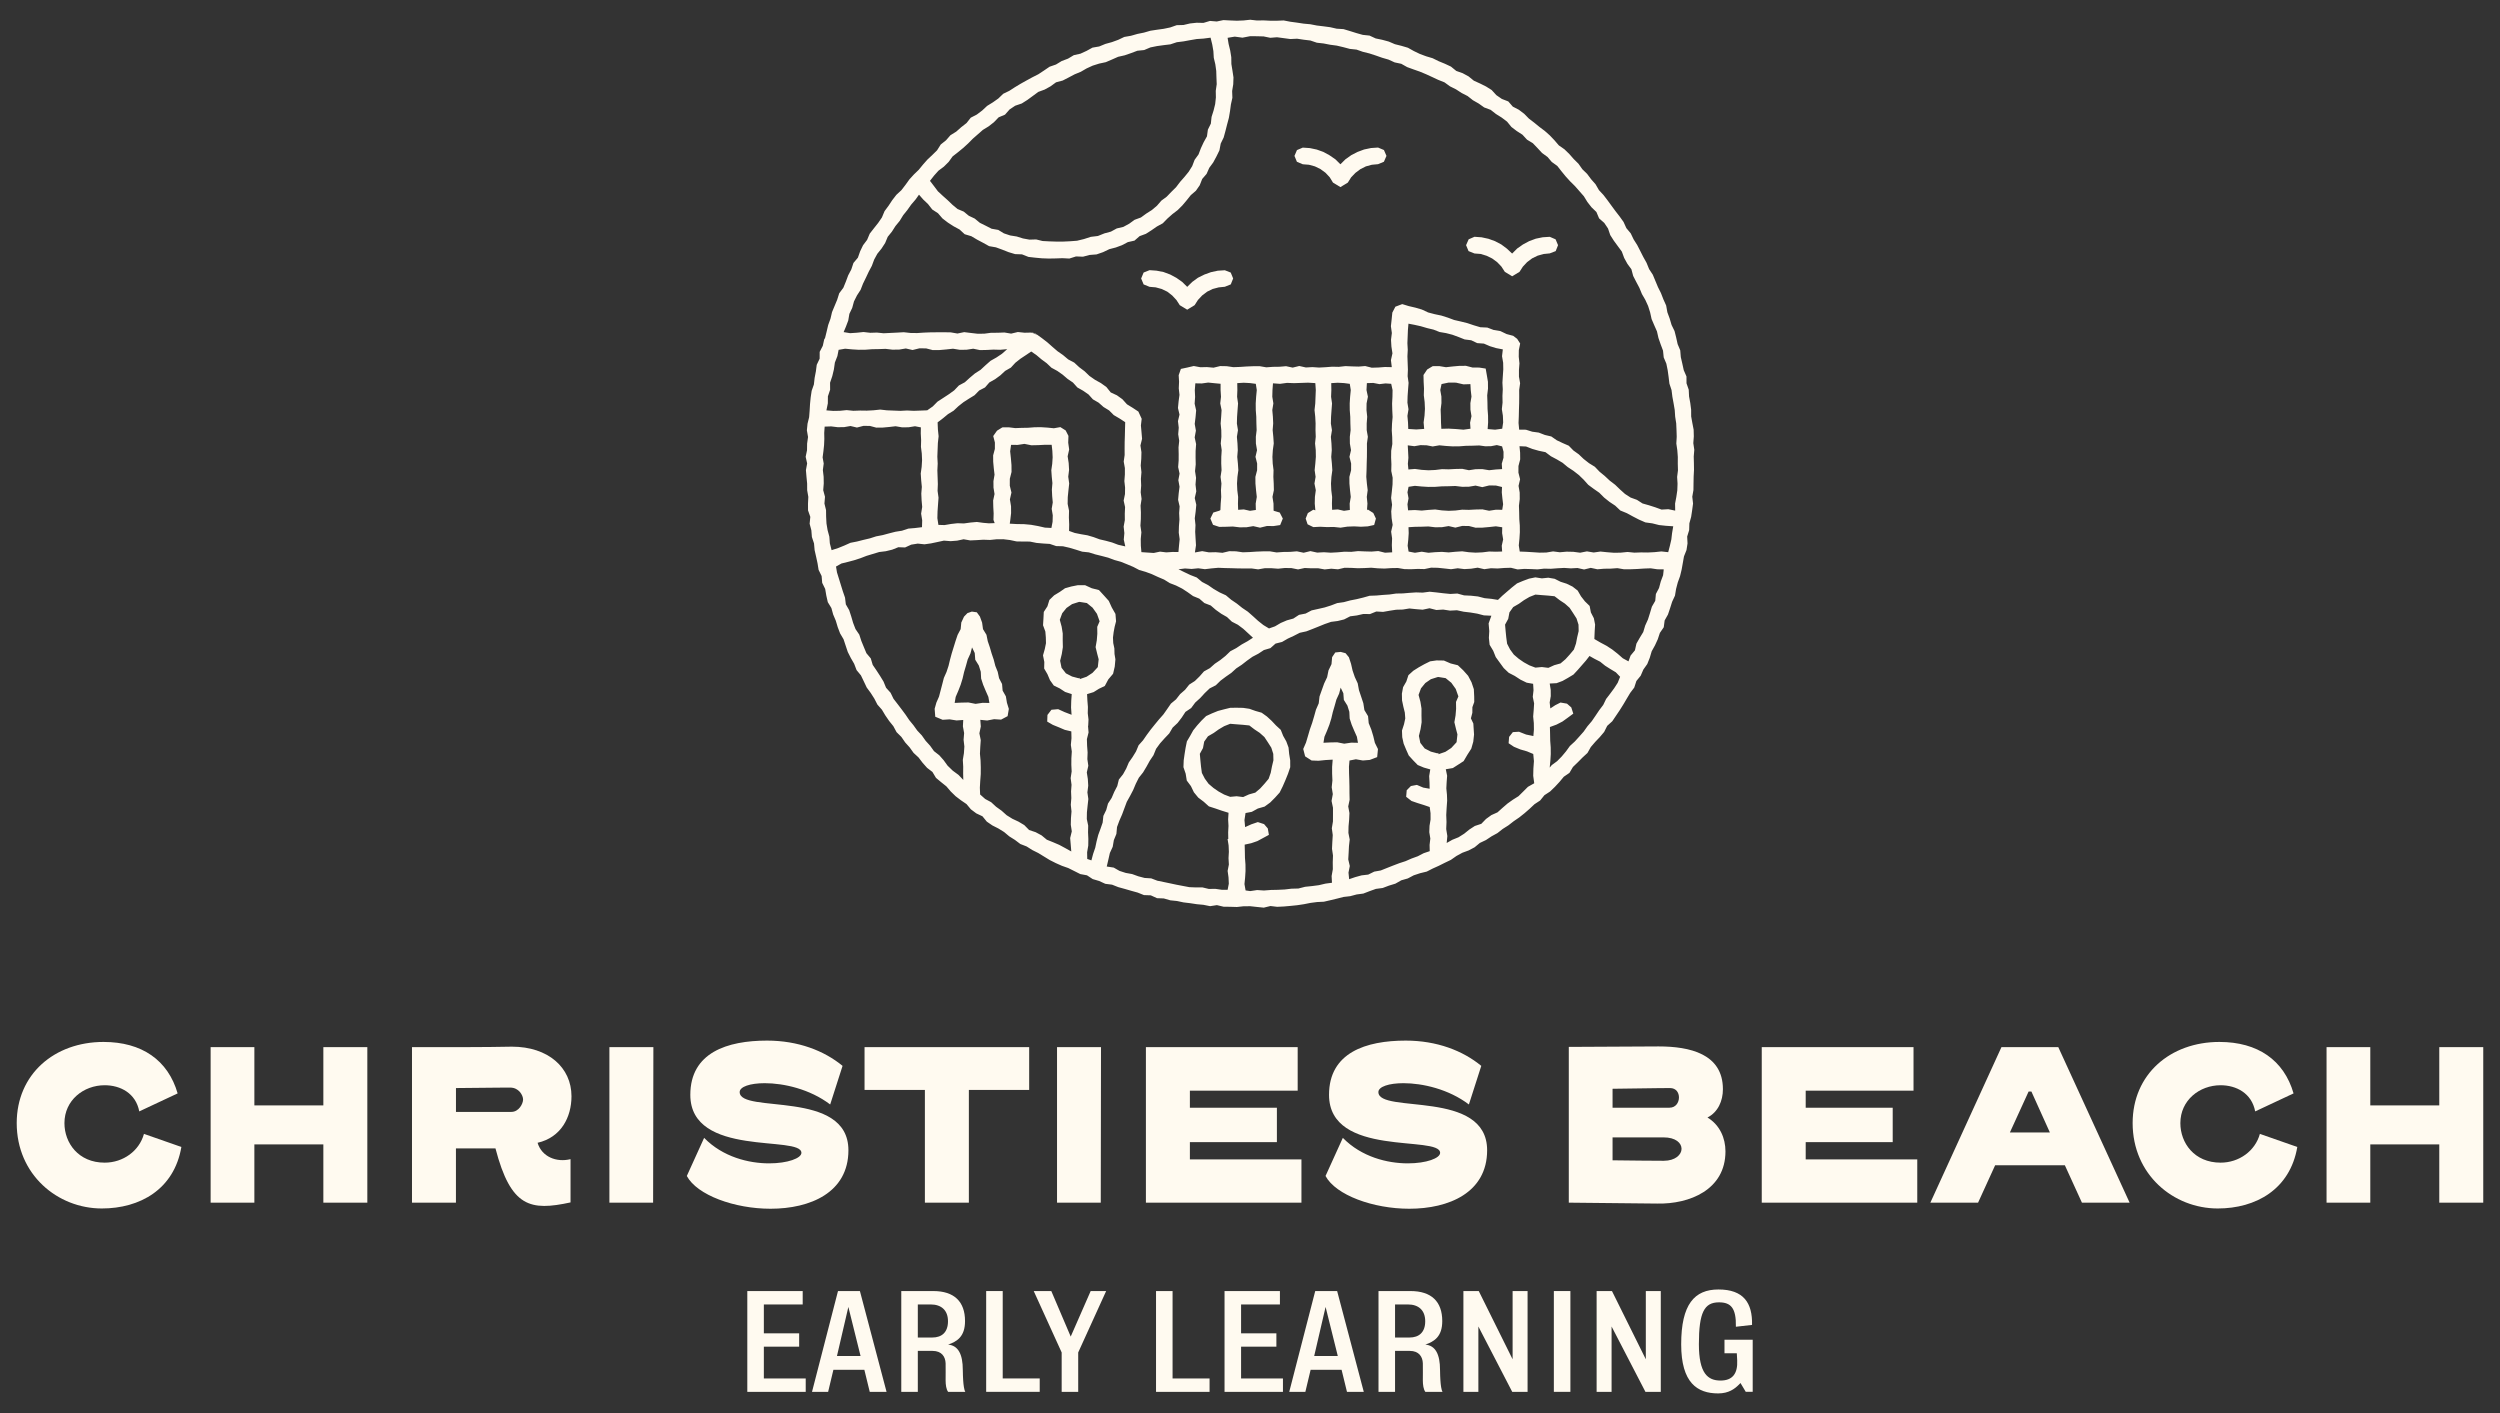 <?xml version="1.0" encoding="UTF-8"?> <svg xmlns="http://www.w3.org/2000/svg" xmlns:xlink="http://www.w3.org/1999/xlink" version="1.1" id="Layer_1" x="0px" y="0px" viewBox="0 0 841.89 475.89" style="enable-background:new 0 0 841.89 475.89;" xml:space="preserve"><rect x="0" y="0" width="841.89" height="475.89" fill="#333333" stroke="none"/> <style type="text/css"> .st0{fill:#FFFAF0;} </style> <g> <g> <g> <polygon class="st0" points="496.54,85.36 498.62,85.52 500.62,86.13 502.49,87.04 504.17,88.27 505.61,89.77 506.75,91.53 509.22,93.04 511.71,91.54 512.84,89.79 514.26,88.27 515.93,87.02 517.8,86.1 519.81,85.54 521.89,85.33 523.89,84.56 524.68,82.56 523.85,80.59 521.89,79.75 519.52,79.9 517.18,80.38 514.95,81.21 512.86,82.33 510.91,83.7 509.22,85.39 507.48,83.75 505.58,82.33 503.47,81.22 501.24,80.41 498.91,79.91 496.54,79.74 494.58,80.59 493.71,82.56 494.54,84.56 "></polygon> </g> <g> <polygon class="st0" points="438.72,55.32 440.8,55.48 442.81,56.03 444.69,56.95 446.37,58.18 447.8,59.71 448.89,61.49 451.39,63.01 453.89,61.49 455,59.72 456.44,58.22 458.11,56.97 459.97,56.03 461.99,55.48 464.07,55.29 466.04,54.47 466.9,52.5 466.05,50.52 464.07,49.69 461.7,49.85 459.37,50.34 457.14,51.17 455.03,52.26 453.09,53.64 451.39,55.32 449.7,53.65 447.74,52.3 445.65,51.16 443.42,50.36 441.09,49.87 438.72,49.71 436.76,50.54 435.92,52.5 436.74,54.48 "></polygon> </g> <g> <polygon class="st0" points="412.47,91.01 410.1,91.16 407.78,91.66 405.55,92.47 403.42,93.53 401.5,94.93 399.8,96.6 398.1,94.93 396.15,93.56 394.06,92.44 391.83,91.61 389.49,91.15 387.12,90.98 385.12,91.78 384.29,93.78 385.12,95.78 387.12,96.59 389.2,96.77 391.21,97.32 393.09,98.22 394.74,99.5 396.16,101.02 397.29,102.77 399.8,104.29 402.29,102.77 403.42,101.01 404.84,99.49 406.5,98.23 408.38,97.31 410.4,96.78 412.47,96.57 414.47,95.77 415.27,93.78 414.46,91.79 "></polygon> </g> <g> <path class="st0" d="M526.83,50.27l-1.88-1.31l-1.48-1.72l-1.56-1.64l-1.69-1.5l-1.81-1.36l-1.75-1.43l-1.79-1.37l-1.59-1.62 l-1.8-1.36l-2.03-1.05l-1.52-1.75l-2.17-0.84l-1.86-1.28l-1.57-1.72l-1.91-1.2l-2.03-1.01l-2.07-0.94l-1.77-1.44l-1.99-1.08 l-2.15-0.76l-1.79-1.46l-2.05-0.96l-2.09-0.86l-2.03-1l-2.18-0.65l-2.12-0.79l-2.04-0.98l-1.99-1.11l-2.17-0.64l-2.2-0.55 l-2.08-0.89l-2.18-0.59l-2.22-0.46l-2.07-0.96l-2.27-0.24l-2.17-0.61l-2.16-0.68l-2.17-0.65l-2.28-0.14l-2.2-0.5l-2.24-0.3 l-2.24-0.27l-2.22-0.43L439,7.96l-2.23-0.34l-2.24-0.3l-2.23-0.43l-2.27,0.09l-2.26,0l-2.25-0.11l-2.26,0.03l-2.25-0.25 l-2.25,0.24l-2.25,0.09l-2.26-0.09l-2.27-0.12l-2.23,0.47l-2.28-0.19l-2.2,0.66l-2.28-0.05l-2.25,0.24l-2.21,0.52l-2.28,0.06 l-2.16,0.76l-2.21,0.46l-2.24,0.31l-2.24,0.34l-2.17,0.63l-2.21,0.45l-2.17,0.62l-2.24,0.39l-2.06,0.98l-2.12,0.77l-2.18,0.6 l-2.09,0.86l-2.26,0.39l-2,1.1l-2.05,0.94l-2.24,0.5l-1.95,1.17l-2.12,0.8l-1.94,1.18l-2.15,0.74l-1.88,1.28l-1.89,1.25 l-2.01,1.02l-1.98,1.08l-1.97,1.1l-1.93,1.16l-1.9,1.23l-2.05,0.99l-1.65,1.59l-1.84,1.3l-1.93,1.19l-1.66,1.55l-1.8,1.36 l-2.05,1.06l-1.43,1.81l-1.78,1.39l-1.69,1.5l-1.95,1.21l-1.49,1.71l-1.77,1.41l-1.24,1.96l-1.61,1.58l-1.65,1.55l-1.49,1.69 l-1.43,1.75l-1.63,1.57l-1.52,1.67l-1.32,1.84l-1.38,1.79l-1.68,1.55l-1.38,1.79l-1.25,1.89l-1.35,1.82l-0.89,2.13l-1.28,1.86 l-1.41,1.78l-1.4,1.79l-0.89,2.1l-1.37,1.82l-0.98,2.04l-0.76,2.15l-1.49,1.77l-0.72,2.17l-1.05,2l-0.79,2.12L284,96.91 l-1.39,1.86l-0.68,2.16l-0.87,2.09l-0.87,2.09l-0.52,2.21l-0.77,2.12l-0.52,2.2l-0.54,2.2l-0.28,0.44l-0.48,2.18l-1.05,2.03 l-0.01,2.3l-0.98,2.06l-0.29,2.22l-0.42,2.19l-0.25,2.22l-0.75,2.13l-0.33,2.21l-0.22,2.22l-0.13,2.23l-0.17,2.22l-0.54,2.19 l-0.22,2.22l0.39,2.26l-0.31,2.22l-0.03,2.23l-0.46,2.22l0.5,2.23l-0.41,2.26l0.19,2.26l0.22,2.25l0.01,2.26l0.39,2.24 l-0.11,2.27l0.01,2.27l0.77,2.19l-0.23,2.31l0.58,2.2l0.18,2.26l0.72,2.17l0.2,2.26l0.5,2.2l0.48,2.21l0.36,2.24l1.02,2.07 l0.19,2.29l1.01,2.06l0.38,2.24l0.5,2.21l1.21,1.98l0.6,2.18l0.88,2.08l0.65,2.17l0.8,2.11l1.16,1.96l0.71,2.15l0.72,2.15 l1.02,2.02l1.13,1.96l0.81,2.12l1.47,1.78l0.98,2.04l0.97,2.05l1.35,1.83l1.21,1.9l1.04,2.02l1.51,1.71l1.16,1.94l1.28,1.86 l1.42,1.76l1.08,2.01l1.62,1.6l1.28,1.86l1.51,1.68l1.32,1.84l1.67,1.54l1.37,1.8l1.5,1.69l1.81,1.39l1.19,1.99l1.74,1.45 l1.77,1.42l1.48,1.73l1.62,1.58l1.8,1.37l1.87,1.28l1.47,1.76l1.81,1.36l2.09,0.99l1.47,1.8l1.87,1.28l2.03,1.03l1.92,1.19 l1.74,1.46l1.91,1.2l1.81,1.37l2.13,0.83l1.91,1.21l2.02,1.01l1.93,1.18l1.93,1.18l2.02,1.02l2.07,0.92l2.14,0.75l2.02,1.01 l2.02,1.02l2.26,0.42l1.93,1.27l2.17,0.64l2.06,0.95l2.28,0.29l2.1,0.83l2.18,0.6l2.17,0.63l2.17,0.6l2.12,0.85l2.3,0.08 l2.1,0.96l2.29,0.09l2.18,0.63l2.25,0.23l2.21,0.47l2.24,0.27l2.23,0.34l2.25,0.21l2.23,0.45l2.29-0.35l2.23,0.53l2.26,0.03 l2.26,0.07l2.26-0.25l2.25-0.01l2.26,0.25l2.27,0.23l2.24-0.55l2.27,0.27l2.26-0.11l2.25-0.2l2.25-0.23l2.24-0.34l2.22-0.44 l2.24-0.29l2.27-0.11l2.21-0.51l2.2-0.53l2.19-0.56l2.25-0.26l2.18-0.58l2.25-0.3l2.12-0.82l2.13-0.76l2.27-0.3l2.12-0.8 l2.16-0.66l1.99-1.13l2.18-0.62l2.01-1.06l2.15-0.71l2.22-0.54l2.02-1.03l2.06-0.93l2.02-1.01l2.04-0.98l1.87-1.31l1.98-1.08 l2.14-0.79l2-1.06l1.76-1.46l2.05-0.97l1.88-1.25l1.99-1.09l1.78-1.4l1.91-1.21l1.79-1.39l1.87-1.28l1.77-1.41l1.71-1.49 l1.65-1.55l1.9-1.25l1.44-1.78l1.91-1.25l1.63-1.57l1.54-1.66l1.45-1.74l1.9-1.3l1.18-1.99l1.63-1.57l1.59-1.61l1.67-1.54l1.13-2 l1.47-1.71l1.56-1.64l1.46-1.73l1.03-2.05l1.71-1.55l1.26-1.87l1.26-1.87l1.2-1.91l1.15-1.95l1.16-1.94l1.37-1.81l0.71-2.2 l1.45-1.77l0.9-2.08l1.32-1.86l0.84-2.11l0.65-2.19l1.1-1.98l0.94-2.05l0.71-2.15l1.31-1.91l0.3-2.3l1.12-1.99l0.72-2.14 l0.68-2.15l0.96-2.07l0.37-2.25l0.57-2.18l0.77-2.13l0.53-2.2l0.4-2.23l0.39-2.22l0.85-2.13l0.35-2.24l-0.12-2.31l0.67-2.18 l0.07-2.27l0.6-2.2l0.34-2.24l0.3-2.24l-0.26-2.29l0.39-2.24l0.03-2.26l0.04-2.26l0.12-2.26l-0.03-2.26l-0.06-2.26l0.19-2.26 l-0.33-2.25l0.17-2.27l-0.06-2.26l-0.43-2.23l-0.4-2.23l-0.01-2.27l-0.29-2.24l-0.41-2.22l-0.11-2.27l-0.75-2.16l-0.01-2.3 l-0.92-2.12l-0.48-2.2l-0.51-2.2l-0.19-2.28l-0.88-2.1l-0.49-2.21l-0.55-2.19l-1-2.05l-0.64-2.16l-0.78-2.12l-0.4-2.26 l-0.93-2.07l-0.82-2.11l-1.01-2.02l-0.87-2.08l-0.87-2.09l-1.25-1.9l-0.85-2.1l-1.1-1.97l-1.02-2.01l-1.03-2.01l-1.21-1.91 l-0.98-2.04l-1.47-1.75l-0.94-2.08l-1.32-1.84l-1.39-1.79l-1.34-1.82l-1.33-1.82l-1.37-1.79l-1.54-1.66l-1.14-1.97l-1.49-1.69 l-1.35-1.81L532.87,57l-1.31-1.86l-1.61-1.59l-1.49-1.7L526.83,50.27z M548.4,222.72l-1.91-1.04l-1.75-1.53l-1.82-1.43 l-1.94-1.26l-2.05-1.09l-2.02-1.18l0.11-2.67l0.14-2.18l-0.42-2.14l-1-1.95l-0.42-2.19l-1.6-1.56l-1.31-1.68l-1.12-1.94 l-1.74-1.35l-1.97-0.96l-2.07-0.66l-1.96-0.99l-2.15-0.37l-2.18,0.22l-2.18-0.34l-2.14,0.44l-2.04,0.76l-2,0.84l-1.7,1.35 l-1.62,1.39l-1.62,1.4l-1.47,1.41l-2.17-0.35l-2.33-0.23l-2.26-0.58l-2.32-0.25l-2.33-0.11l-2.28-0.62l-2.35,0.14l-2.32-0.23 l-2.32-0.28l-2.33-0.24l-2.33,0.3l-2.24-0.07l-2.24,0.15l-2.23,0.19l-2.24,0.04l-2.22,0.32l-2.23,0.15l-2.23,0.2l-2.25,0.08 l-2.17,0.61l-2.18,0.53l-2.19,0.43l-2.16,0.58l-2.23,0.32l-2.1,0.8l-2.13,0.67l-2.19,0.5l-2.2,0.49l-2,1.06l-2.23,0.44 l-1.91,1.25l-2.18,0.6l-2.06,0.88l-1.94,1.14l-2.02,0.71l-1.9-1.15l-1.8-1.43l-1.7-1.55l-1.73-1.52l-1.91-1.29l-1.8-1.44 l-1.9-1.29l-1.77-1.49l-2.11-0.97l-1.99-1.15l-1.89-1.31l-2.04-1.07l-1.79-1.5l-2.16-0.84l-2.08-0.99l-1.92-0.93l2.19-0.28 l2.24,0.16l2.24-0.22l2.24,0.3l2.24-0.27l2.24-0.2l2.24,0.09l2.24,0.05l2.24,0.07l2.24,0.02l2.24-0.01l2.24,0.31l2.24-0.39 l2.24,0l2.24,0.17l2.24-0.24l2.24,0.03l2.24,0.45l2.24-0.48l2.24,0.1l2.24-0.02l2.24,0.4l2.24-0.24l2.24,0.2l2.24-0.52l2.24,0.04 l2.24,0.12l2.24-0.06l2.24-0.11l2.24,0.2l2.24,0.08l2.24-0.15l2.24-0.04l2.24,0.38l2.24,0.03l2.24-0.1l2.24,0.05l2.24-0.47 l2.24,0.04l2.24,0.23l2.24,0.25l2.24-0.32l2.24,0.28l2.24-0.13l2.24-0.35l2.24,0.51l2.24-0.32l2.24,0.08l2.24-0.17l2.24-0.07 l2.24,0.56l2.24-0.18l2.24,0.06l2.24,0.1l2.24-0.25l2.24,0.05l2.24-0.17l2.24-0.12l2.24,0.15l2.24-0.12l2.24,0.5l2.24-0.55 l2.24,0.48l2.24-0.19l2.24-0.03l2.24-0.16l2.24,0.38l2.24-0.01l2.24-0.09l2.24-0.15l2.25-0.08l2.25,0.33l2.16,0.03l-0.22,1.98 l-0.79,2.12l-0.58,2.17l-1.06,2.02l-0.21,2.3l-1.14,1.98l-0.64,2.16l-0.68,2.15l-0.93,2.05l-0.65,2.17l-1.18,1.94l-1.12,1.96 l-0.5,2.25l-1.47,1.78L548.4,222.72z M519.23,224.63l-2.17,0.2l-2.03-0.77l-1.87-1.03l-1.74-1.2l-1.63-1.39l-1.27-1.74 l-0.99-1.92l-0.29-2.14l-0.21-2.11l-0.19-2.18l1.06-1.94l0.41-2.18l1.27-1.79l1.92-1.11l1.71-1.22l1.83-1.08l2.02-0.8l2.17,0.18 l2.11,0.16l2.17,0.22l1.74,1.33l1.75,1.16l1.58,1.41l1.17,1.77l1.16,1.82l0.66,2.08l0.05,2.17l-0.5,2.1l-0.4,2.08l-0.71,2.04 l-1.39,1.66l-1.44,1.59l-1.66,1.41l-2.11,0.59l-1.99,0.9L519.23,224.63z M354.07,177.79l-2.18-0.11l-2.33-0.53l-2.35-0.42 l-2.38-0.22l-2.39-0.03l-2.4-0.13l0.18-1.25l0.27-2.31l-0.02-2.31l-0.38-2.31l0.52-2.31l-0.56-2.31l0.01-2.31l0.58-2.31 l-0.02-2.31l-0.2-2.32l-0.25-2.32l0.31-2.18l2.19,0.03l2.32-0.35l2.32,0.47l2.32-0.05l2.32-0.12l2.2,0.01l0.23,2.04l0.1,2.17 l-0.14,2.17l-0.31,2.17l0.15,2.17l0.22,2.17l-0.18,2.17l0.1,2.17l0.2,2.17l-0.36,2.17l0.36,2.17l-0.06,2.18L354.07,177.79z M357.08,143.83l-2.17,0.39l-2.17-0.22l-2.17-0.14l-2.17,0.02l-2.17,0.17l-2.17,0.04l-2.17,0.08l-2.17-0.27l-2.17,0.02l-1.8,1.12 l-1.27,1.8l0.56,2.17l-0.01,2.17l-0.58,2.17l0.02,2.17l0.2,2.17l0.25,2.17l-0.37,2.17l0.02,2.17l0.35,2.17l-0.47,2.17l0.05,2.18 l0.12,2.18l-0.06,2.18l0.41,1.08l-1.94,0.07l-1.88-0.16l-2.19-0.3l-2.18,0.2l-2.17,0.3l-2.19-0.07l-2.17,0.25l-2.16,0.37 l-2.07-0.06l-0.35-2.26l0.06-2.3l0.16-2.3l0.17-2.3l-0.32-2.3l0.09-2.3l-0.08-2.3l-0.08-2.3l0.11-2.3l-0.12-2.3l0.09-2.3 l0.09-2.3l0.25-2.3l-0.24-2.3l-0.1-2.38l1.81-1.37l1.69-1.4l1.88-1.15l1.61-1.51l1.72-1.36l1.85-1.19l1.88-1.15l1.55-1.59 l1.97-1.03l1.47-1.69l1.93-1.09l1.77-1.3l1.62-1.5l1.92-1.1l1.51-1.64l1.72-1.36l1.84-1.22l1.79-1.21l1.77,1.23l1.68,1.42 l1.76,1.3l1.6,1.52l1.95,1.06l1.8,1.26l1.67,1.43l1.82,1.24l1.49,1.66l1.93,1.09l1.81,1.25l1.49,1.66l1.92,1.11l1.65,1.46 l1.88,1.15l1.56,1.57l1.91,1.12l1.95,1.27l-0.06,2.31l-0.05,2.19l-0.07,2.19l-0.02,2.19l0.01,2.19l-0.31,2.19l0.39,2.19l0,2.19 l-0.17,2.19l0.24,2.19l-0.03,2.19l-0.45,2.19l0.48,2.19l-0.1,2.19l0.02,2.19l-0.4,2.19l0.24,2.19l-0.2,2.19l0.51,2.29l-2.41-0.55 l-2.03-0.77l-2.09-0.57l-2.11-0.49l-2.04-0.75l-2.08-0.61l-2.14-0.36l-2.12-0.43l-1.91-0.68l0.04-2.24l-0.1-2.29l0.05-2.28 l-0.47-2.29l0.04-2.29l0.23-2.29l0.25-2.29l-0.32-2.29l0.28-2.29l-0.13-2.29l-0.35-2.29l0.51-2.29l-0.32-2.29l0.08-2.29 l-0.94-1.84L357.08,143.83z M277.39,156.09l-0.37-2.07l0.27-2.06l0.22-2.06l0.09-2.06l-0.04-2.07l0.15-2.1l2.19-0.08l2.17,0.27 l2.17-0.02l2.17-0.38l2.17,0.52l2.17-0.56l2.17,0.01l2.17,0.58l2.17-0.02l2.17-0.2l2.17-0.25l2.17,0.37l2.18-0.02l2.18-0.35 l1.97,0.38l-0.03,2.05l0.12,2.25l-0.06,2.25l0.28,2.25l0.1,2.25l-0.14,2.25l-0.31,2.25l0.15,2.25l0.22,2.25l-0.18,2.25l0.1,2.25 l0.2,2.25l-0.36,2.25l0.36,2.26l-0.07,2.31l-2.37,0.29l-2.23,0.19l-2.14,0.71l-2.2,0.35l-2.16,0.55l-2.15,0.58l-2.19,0.42 l-2.12,0.68l-2.17,0.51l-2.16,0.55l-2.2,0.43l-2.05,0.92l-2.07,0.84l-2.23,0.72l-0.59-2.3l-0.17-2.26l-0.59-2.19l-0.37-2.22 l-0.12-2.26l-0.03-2.26l-0.54-2.21l0.19-2.28l-0.6-2.22l0.18-2.27l-0.04-2.25l-0.26-2.25L277.39,156.09z M282.41,117.81l2.2-0.38 l2.27,0.22l2.27,0.14l2.27-0.02l2.27-0.17l2.27-0.04l2.27-0.08l2.27,0.27l2.27-0.02l2.27-0.38l2.27,0.52l2.27-0.56l2.27,0.01 l2.26,0.58l2.27-0.02l2.27-0.2l2.27-0.25l2.27,0.37l2.27-0.02l2.27-0.35l2.27,0.47l2.27-0.05l2.27-0.12l2.27,0.06l2.37-0.21 l-1.77,1.56l-1.87,1.25l-1.98,1.12l-1.69,1.49l-1.66,1.54l-1.9,1.22l-1.73,1.45l-1.67,1.52l-2.01,1.08l-1.57,1.65l-1.83,1.32 l-1.89,1.24l-1.9,1.23l-1.6,1.62l-1.87,1.31l-2.28,0.09l-2.26,0.08l-2.26-0.11l-2.26,0.12l-2.26-0.09l-2.26-0.09l-2.26-0.25 l-2.26,0.24l-2.26,0.12l-2.26-0.03l-2.26,0.08l-2.26-0.23l-2.26,0.23l-2.26,0.04l-2.29-0.18l0.48-2.37l0.02-2.35l0.75-2.23 l-0.02-2.37l0.75-2.22l0.54-2.26l0.33-2.31l0.85-2.18L282.41,117.81z M422.9,129.26l0.33,2.1l-0.22,2.25l-0.14,2.25l0.02,2.25 l0.17,2.25l0.04,2.25l0.08,2.25l-0.27,2.24l0.02,2.25l0.38,2.25l-0.52,2.25l0.56,2.25l-0.01,2.25l-0.58,2.25l0.02,2.25l0.2,2.25 l0.25,2.25l-0.37,2.25l0.06,2.14l-1.97,0.29l-2.09-0.47l-1.91,0.13l-0.06-2.08l0.06-2.25l-0.28-2.25l-0.1-2.25l0.14-2.25 l0.31-2.25l-0.15-2.25l-0.22-2.24l0.18-2.25l-0.1-2.25l-0.2-2.25l0.36-2.25l-0.36-2.25l0.06-2.25l0.16-2.25l0.17-2.25l-0.32-2.25 l0.09-2.25l-0.04-2.35l2.2-0.13l2.09,0.11L422.9,129.26z M410.98,171.76l-0.38,0.23l-2.02,0.62l-0.98,2.02l0.89,2.1l2.1,0.7 l2.29-0.04l2.29-0.08l2.29,0.27l2.29-0.02l2.29-0.38l2.29,0.52l2.29-0.56l2.29,0.01l2.19-0.33l0.89-2.19l-1.04-2.03l-2.03-0.59 l-0.04-0.2l-0.02-2.23l-0.35-2.25l0.47-2.25l-0.05-2.25l-0.12-2.25l0.06-2.25l-0.28-2.25l-0.1-2.24l0.14-2.25l0.31-2.25 l-0.15-2.25l-0.22-2.25l0.18-2.25l-0.1-2.25l-0.2-2.25l0.36-2.25l-0.36-2.25l0.06-2.25l0.17-2.26l2.37,0.17l2.36-0.32l2.36,0.09 l2.36-0.08l2.36-0.08l2.45,0.15l0.16,2.33l-0.09,2.25l-0.09,2.25l-0.25,2.25l0.24,2.25l0.12,2.25l-0.03,2.25l0.08,2.24 l-0.23,2.25l0.23,2.25l0.04,2.25l-0.18,2.25l-0.23,2.25l0.32,2.25l-0.38,2.25l0.45,2.25l-0.3,2.25l-0.05,2.25l0.2,2.28 l-0.68-0.22l-1.85,1.15l-0.73,1.85l0.65,1.93l1.93,0.94l2.29-0.12l2.29,0.11l2.29-0.04l2.29,0.24l2.29-0.35l2.29-0.09l2.29,0.12 l2.29-0.12l2.16-0.47l0.59-2.16l-0.88-1.87l-1.87-1.19l-0.26,0.26l0.16-2.25l-0.22-2.25l0.3-2.25l-0.27-2.25l-0.2-2.25l0.09-2.25 l0.05-2.25l0.07-2.24l0.02-2.25l-0.01-2.25l0.31-2.25l-0.39-2.25l0-2.25l0.17-2.25l-0.24-2.25l0.03-2.25l0.45-2.25l-0.48-2.25 l0.13-2.33l2.15-0.06l2.07,0.4l2.07-0.24l1.9,0.13l0.46,2.11l-0.04,2.27l-0.12,2.27l0.06,2.27l0.11,2.27l-0.2,2.27l-0.08,2.27 l0.15,2.27l0.04,2.27l-0.38,2.27l-0.03,2.27l0.1,2.27l-0.05,2.27l0.47,2.27l-0.04,2.27l-0.23,2.27l-0.25,2.27l0.32,2.27 l-0.28,2.27l0.13,2.27l0.35,2.27l-0.51,2.27l0.32,2.27l-0.08,2.28l0.11,2.41l-2.41,0.13l-2.27-0.56l-2.27,0.18l-2.28-0.06 l-2.27-0.1l-2.27,0.25l-2.28-0.05L450.4,186l-2.28,0.12l-2.27-0.15l-2.28,0.12l-2.28-0.5l-2.28,0.55l-2.28-0.48l-2.28,0.19 l-2.28,0.03l-2.28,0.16l-2.27-0.38l-2.28,0.01l-2.27,0.09l-2.28,0.15l-2.28,0.08l-2.28-0.33l-2.28-0.04l-2.28,0.54l-2.28-0.2 l-2.28,0.05l-2.28-0.41l-2.44,0.45l0.36-2.43l-0.14-2.27l-0.13-2.27l0.1-2.27l-0.24-2.27l0.3-2.27l0.21-2.27l-0.52-2.27 l0.52-2.27l-0.26-2.27l0.18-2.27l-0.34-2.27l0.23-2.27l-0.05-2.27l0.01-2.27l0.17-2.27l-0.48-2.27l0.41-2.27l-0.4-2.27l0.28-2.27 l0.2-2.27l-0.51-2.27l0.16-2.27l-0.1-2.28l0.18-2.3l2.18,0.04l2.15-0.3l2.15,0.22l2.02,0.19l0,2.12l0.14,2.25l-0.25,2.25 l0.45,2.25l-0.14,2.25l-0.18,2.25l0.22,2.25l0.03,2.24l-0.21,2.25l0.32,2.25l-0.14,2.25l-0.02,2.25l0.11,2.25l-0.34,2.25 l0.3,2.25l-0.16,2.25l0.09,2.25l-0.18,2.25L410.98,171.76z M454.55,129.26l0.33,2.1l-0.22,2.25l-0.14,2.25l0.02,2.25l0.17,2.25 l0.04,2.25l0.08,2.25l-0.27,2.24l0.02,2.25l0.38,2.25l-0.52,2.25l0.56,2.25l-0.01,2.25l-0.58,2.25l0.02,2.25l0.2,2.25l0.25,2.25 l-0.37,2.25l0.06,2.14l-1.97,0.29l-2.09-0.47l-1.91,0.13l-0.06-2.08l0.06-2.25l-0.28-2.25l-0.1-2.25l0.14-2.25l0.31-2.25 l-0.15-2.25l-0.22-2.24l0.18-2.25l-0.1-2.25l-0.2-2.25l0.36-2.25l-0.36-2.25l0.06-2.25l0.16-2.25l0.17-2.25l-0.32-2.25l0.09-2.25 l-0.04-2.35l2.2-0.13l2.09,0.11L454.55,129.26z M474.35,185.74l-0.32-1.96l0.22-2.12l0.14-2.12l-0.07-2l2.16-0.13l2.27-0.04 l2.27-0.08l2.27,0.27l2.27-0.02l2.27-0.38l2.27,0.52l2.27-0.56l2.27,0.01l2.27,0.58l2.27-0.02l2.27-0.2l2.28-0.25l2.15,0.32 l-0.04,1.98l0.35,2.12l-0.47,2.12l0.13,1.95l-2.11,0.06l-2.27-0.06l-2.27,0.28l-2.27,0.1l-2.27-0.14l-2.27-0.31l-2.27,0.15 l-2.27,0.22l-2.27-0.18l-2.27,0.1l-2.27,0.2l-2.27-0.36l-2.28,0.36L474.35,185.74z M495.2,144.37l-2.37,0.33l-2.52-0.22 l-2.52-0.14l-2.41,0.06l-0.11-2.07l-0.04-2.2l-0.08-2.2l0.27-2.2l-0.02-2.2l-0.38-2.2l0.43-2l2.34-0.49l2.52,0.01l2.52,0.58 l2.34-0.08l0.11,2l0.25,2.2l-0.37,2.2l0.02,2.2l0.35,2.2l-0.47,2.19L495.2,144.37z M482.47,150.35l2.24-0.39l2.24,0.22l2.24,0.14 l2.24-0.02l2.24-0.17l2.24-0.04l2.24-0.08l1.97,0.27l1.97-0.02l1.97-0.38l1.78,0.44l0.48,1.82l-0.01,2.01l-0.58,2.01l0.11,1.81 l-2.09,0.13l-2.27,0.25l-2.27-0.37l-2.27,0.02l-2.27,0.35l-2.27-0.47l-2.27,0.05l-2.27,0.12l-2.27-0.06l-2.27,0.28l-2.27,0.1 l-2.27-0.14l-2.28-0.31l-2.21,0.18l-0.18-1.93l0.18-2.01l-0.1-2.01l-0.12-2.18l2.23,0.29l2.07-0.36l2.08,0.06L482.47,150.35z M474.34,163.94l2.13-0.33l2.27,0.22l2.27,0.14l2.27-0.02l2.27-0.17l2.27-0.04l2.27-0.08l2.27,0.27l2.27-0.02l2.27-0.38 l2.27,0.52l2.27-0.56l2.28,0.01l2.09,0.5l-0.08,1.79l0.2,2.01l0.25,2.01l-0.3,1.87l-2.15-0.03l-2.27,0.35l-2.27-0.47l-2.27,0.05 l-2.27,0.12l-2.27-0.06l-2.27,0.28l-2.27,0.1l-2.27-0.14l-2.27-0.31l-2.27,0.15l-2.27,0.22l-2.28-0.18l-2.3,0.1l-0.21-2.04 l0.36-2.01l-0.36-2.02L474.34,163.94z M505.88,144.37l-2.4,0.33l-2.51-0.21l0.16-2.24l-0.02-2.28l-0.17-2.28l-0.04-2.28 l-0.08-2.28l0.27-2.28l-0.02-2.28l-0.38-2.28l-0.38-2.17l-2.17-0.34l-2.24-0.01l-2.24-0.58l-2.24,0.02l-2.24,0.2l-2.24,0.25 l-2.24-0.37l-2.24,0.02l-1.85,1.12l-1.24,1.85l0.05,2.28l0.12,2.28l-0.06,2.28l0.28,2.28l0.1,2.28l-0.14,2.28l-0.31,2.28 l0.19,2.2l-2.67,0.19l-2.69-0.17l-0.08-2.17l-0.2-2.23l0.36-2.23l-0.36-2.23l0.06-2.22l0.16-2.23l0.17-2.22l-0.32-2.23l0.09-2.23 l-0.08-2.23l-0.08-2.23l0.11-2.23l-0.12-2.23l0.09-2.23l0.09-2.23l0.18-2.09l2.03,0.39l2.15,0.48l2.11,0.62l2.14,0.51l2.06,0.81 l2.18,0.37l2.13,0.55l2.07,0.76l2.06,0.82l2.21,0.28l2.02,0.96l2.24,0.16l2.04,0.88l2.11,0.64l2.23,0.43l-0.27,2.29l0.38,2.23 l0.04,2.23l-0.15,2.23l-0.14,2.23l0.12,2.23l-0.11,2.23l0.04,2.23l-0.24,2.23l0.35,2.23l0.09,2.24L505.88,144.37z M511.78,185.74 l-0.32-2.07l0.22-2.23l0.14-2.23l-0.02-2.23l-0.17-2.22l-0.04-2.23l-0.08-2.22l0.27-2.23l-0.02-2.23l-0.38-2.23l0.52-2.23 l-0.56-2.23l0.01-2.23l0.58-2.23l-0.02-2.23l-0.21-2.21l2.21,0.1l2.14,0.83l2.16,0.61l2.24,0.47l1.84,1.38l1.98,1.05l1.94,1.15 l1.73,1.44l1.92,1.26l1.8,1.4l1.65,1.59l1.54,1.72l1.84,1.36l1.88,1.31l1.62,1.62L542,169l1.94,1.29l1.71,1.62l2.18,0.89 l2.04,1.11l2.07,1.07l2.15,0.94l2.33,0.32l2.26,0.57l2.31,0.25l2.48,0.17l-0.39,2.31l-0.25,2.15l-0.49,2.11l-0.56,2.15l-2.3-0.25 l-2.28,0.24l-2.28,0.12l-2.28-0.03l-2.28,0.08l-2.28-0.23l-2.28,0.23l-2.28,0.04l-2.28-0.18l-2.28-0.23l-2.28,0.32l-2.28-0.38 l-2.28,0.45l-2.28-0.3l-2.28-0.05l-2.28,0.2l-2.28-0.29l-2.28,0.38l-2.28,0.04l-2.28-0.15l-2.28-0.14L511.78,185.74z M522.57,54.54l1.86,1.34l1.4,1.79l1.43,1.75l1.52,1.67l1.61,1.59l1.49,1.7l1.49,1.7l1.19,1.94l1.39,1.78l1.65,1.59l0.9,2.14 l1.75,1.54l1.26,1.88l0.75,2.21l1.21,1.9l1.34,1.83l1.35,1.83l0.79,2.15l1.09,1.98l1.35,1.84l0.59,2.23l1.03,2.01l1.06,2 l0.86,2.09l1.14,1.97l0.94,2.06l0.68,2.16l0.49,2.23l0.89,2.08l0.92,2.08l0.5,2.21l0.74,2.14l0.8,2.13l0.23,2.28l0.89,2.11 l0.45,2.22l0.31,2.25l0.27,2.25l0.72,2.17l0.28,2.25l0.41,2.23l0.38,2.23l0.15,2.26l0.35,2.24l0.1,2.26l0.07,2.26l-0.13,2.27 l0.33,2.25l0.17,2.26l-0.01,2.26l0.06,2.25l-0.28,2.24l0.14,2.26l-0.08,2.25l-0.33,2.23l-0.42,2.22l0.04,2.38l-2.32-0.48 l-2.27,0.13l-2.12-0.77l-2.12-0.68l-2.16-0.61l-1.89-1.22l-2.13-0.77l-1.89-1.22l-1.67-1.5l-1.65-1.59l-1.82-1.39l-1.67-1.56 l-1.76-1.45l-1.59-1.66l-1.96-1.21l-1.8-1.41l-1.66-1.58l-1.79-1.28l-1.57-1.61l-2.04-0.89l-1.99-0.94l-1.84-1.28l-2.17-0.51 l-2.06-0.8l-2.2-0.3l-2.12-0.67l-2.28-0.02l-0.21-2.25l0.09-2.23l0.05-2.23l0.07-2.23l0.02-2.23l-0.01-2.23l0.31-2.23l-0.39-2.23 l0-2.23l0.17-2.23l-0.24-2.23l0.03-2.23l0.45-2.23l-1.01-1.57l-1.34-1.02l-2.21-0.59l-2.09-1l-2.27-0.38l-2.15-0.81l-2.34-0.11 l-2.19-0.65l-2.17-0.73l-2.22-0.55l-2.23-0.51l-2.15-0.8l-2.18-0.69l-2.24-0.47l-2.21-0.58l-2.1-0.98l-2.19-0.64l-2.23-0.52 l-2.19-0.67l-2.31,0.87l-1.03,1.99l-0.23,2.29l-0.25,2.29l0.32,2.29l-0.28,2.28l0.13,2.28l0.35,2.29l-0.51,2.29l0.29,2.36 l-2.29-0.05l-2.22,0.17l-2.22,0.07l-2.22-0.56l-2.22,0.18l-2.22-0.06l-2.22-0.1l-2.22,0.25l-2.22-0.05l-2.22,0.17l-2.22,0.12 l-2.22-0.15l-2.22,0.12l-2.22-0.5l-2.22,0.55l-2.22-0.48l-2.22,0.19l-2.22,0.03l-2.22,0.16l-2.22-0.38l-2.22,0.01l-2.22,0.09 l-2.22,0.15l-2.22,0.08l-2.22-0.33l-2.22-0.04l-2.22,0.54l-2.22-0.2l-2.22,0.05l-2.22-0.41l-2.22,0.52l-2.12,0.45l-0.74,2.12 l0.13,2.21l-0.1,2.21l0.24,2.21l-0.3,2.21l-0.21,2.21l0.52,2.21l-0.52,2.21l0.26,2.21l-0.18,2.21l0.34,2.21l-0.23,2.21l0.05,2.21 l-0.01,2.21l-0.17,2.21l0.48,2.21l-0.41,2.2l0.4,2.21l-0.28,2.21l-0.2,2.21l0.51,2.21l-0.16,2.21l0.1,2.21l-0.17,2.21l-0.06,2.21 l0.3,2.21l-0.22,2.21l-0.19,2.09l-1.98-0.01l-2.11,0.14l-2.11-0.25l-2.12,0.45l-2.12-0.14l-2.03-0.14l-0.19-2.17l-0.03-2.25 l0.21-2.25l-0.32-2.25l0.14-2.25l0.02-2.25l-0.11-2.25l0.34-2.25l-0.3-2.25l0.16-2.25l-0.09-2.25l0.18-2.25l-0.24-2.25l0.18-2.25 l0.06-2.25l-0.34-2.25l0.55-2.25l-0.19-2.25l-0.2-2.25l0.26-2.25l-1.12-2.43l-1.89-1.25l-1.94-1.19l-1.54-1.71l-1.84-1.32 l-2.1-0.98l-1.46-1.82l-1.84-1.32l-2-1.11l-1.86-1.3l-1.64-1.58l-1.81-1.36l-1.67-1.55l-2.03-1.07l-1.74-1.46l-1.86-1.3 l-1.72-1.48l-1.7-1.51l-1.8-1.39l-1.84-1.33l-0.16,0.15l-0.01-0.15l0-0.18l-0.32,0.34l0.17-0.46l-0.17,0.09l0-0.24l-0.24,0.38 l-0.04-0.18l-0.12,0.01l-0.04-0.03l-0.1-0.05l-0.04-0.33l-0.15,0.43l-0.01-0.5l-0.17,0.35l-0.03-0.22l-0.12,0.15l-0.09-0.13 l-0.08,0.05l-0.06-0.05l-2.26,0.05l-2.26-0.24l-2.26,0.54l-2.26-0.38l-2.26,0.09l-2.26,0.01l-2.26,0.3l-2.26,0.02l-2.26-0.26 l-2.26-0.28l-2.26,0.47l-2.26-0.39l-2.26-0.04l-2.26,0.01l-2.26,0.02l-2.26,0.09l-2.26,0.15l-2.26-0.03l-2.26-0.25l-2.26,0.13 l-2.26,0.11l-2.26,0.11l-2.26-0.23l-2.26,0.07l-2.26-0.26l-2.26,0.24l-2.26,0.15l-2.17-0.36l0.76-1.81l0.79-2.09l0.38-2.24 l0.96-2.02l0.59-2.17l1-2l1.23-1.9l0.81-2.08l0.98-2.01l0.95-2.02l1.05-1.97l0.78-2.11l1.07-1.96l1.42-1.76l1.21-1.87l0.87-2.08 l1.41-1.75l1.2-1.88l1.42-1.73l1.17-1.91l1.4-1.74l1.29-1.82l1.45-1.69l1.19-1.67l1.38,1.59l1.66,1.58l1.42,1.82l1.94,1.27 l1.51,1.75l1.82,1.4l1.93,1.24l2.01,1.09l1.71,1.58l2.24,0.67l1.96,1.16l2.02,1.07l2.01,1.12l2.29,0.4l2.14,0.78l2.13,0.84 l2.19,0.66l2.32,0.08l2.17,0.86l2.28,0.26l2.28,0.21l2.29,0.08l2.29-0.04l2.31-0.08l2.33,0.12l2.25-0.71l2.34,0.09l2.24-0.59 l2.33-0.18l2.2-0.76l2.11-1.01l2.16-0.56l2.09-0.77l1.98-1.04l2.23-0.5l1.73-1.51l2.12-0.78l1.88-1.2l1.83-1.27l1.98-1.08 l1.57-1.61l1.67-1.48l1.78-1.36l1.58-1.58l1.44-1.71l1.39-1.74l1.72-1.48l1.28-1.84l0.84-2.13l1.47-1.7l0.91-2.05l1.33-1.81 l1.08-2.01l1.01-2.06l0.43-2.28l1-2.06l0.6-2.2l0.56-2.21l0.59-2.2l0.38-2.25l0.3-2.26l0.5-2.24l-0.08-2.29l0.37-2.27l0.08-2.29 l-0.34-2.27l-0.37-2.25l-0.03-2.29l-0.36-2.25l-0.54-2.22l-0.34-2.07l2.41-0.4l2.6,0.35l2.59-0.5l2.26,0.02l2.26,0.06l2.24,0.46 l2.27-0.18l2.25,0.3l2.24,0.3l2.28-0.11l2.24,0.34l2.25,0.27l2.17,0.74l2.25,0.25l2.22,0.43l2.24,0.3l2.2,0.52l2.18,0.58 l2.27,0.24l2.14,0.75l2.19,0.54l2.15,0.7l2.13,0.75l2.17,0.63l2.06,0.94l2.23,0.47l1.99,1.12l2.12,0.77l2.14,0.75l2.09,0.87 l2.05,0.94l2.05,0.96l2.11,0.84l1.85,1.34l2.02,1.01l1.9,1.23l2.01,1.03l1.79,1.41l1.96,1.12l1.84,1.31l2.18,0.81l1.79,1.4 l1.92,1.2l1.81,1.37l1.47,1.8l1.8,1.37l1.91,1.23l1.54,1.67l1.96,1.19l1.57,1.64l1.54,1.66l1.84,1.34L522.57,54.54z M319.45,54.54l1.34-1.86l1.79-1.4l1.75-1.43l1.67-1.52l1.59-1.61l1.7-1.49l1.7-1.49l1.94-1.19l1.78-1.39l1.59-1.65l2.14-0.9 l1.54-1.75l1.89-1.26l2.21-0.75l1.91-1.21l1.83-1.34l1.83-1.35l2.15-0.79l1.98-1.09l1.85-1.35l2.23-0.59l2.01-1.03l2-1.06 l2.09-0.86l1.97-1.14l2.06-0.94l2.16-0.68l2.23-0.48l2.08-0.89l2.08-0.92l2.21-0.5l2.14-0.74l2.13-0.8l2.28-0.23l2.11-0.89 l2.22-0.45l2.25-0.31l2.25-0.27l2.17-0.72l2.25-0.28l2.23-0.41l2.23-0.38l2.26-0.15l2.4-0.31l0.57,2.33l0.38,2.21l0.13,2.24 l0.52,2.18l0.31,2.22l0.07,2.24l0.09,2.24l-0.32,2.23l0.04,2.25l-0.24,2.23l-0.54,2.18L408,39.38l-0.24,2.25l-1,2.03l-0.31,2.26 l-1.1,1.97l-0.94,2.02l-0.8,2.1l-1.32,1.82l-0.81,2.12l-1.19,1.9l-1.42,1.74l-1.48,1.68l-1.35,1.78l-1.59,1.57l-1.55,1.61 l-1.8,1.33l-1.48,1.71l-1.71,1.45l-1.89,1.2l-1.81,1.32l-2.13,0.78l-1.82,1.32l-1.97,1.07l-2.21,0.52L374.11,78l-2.16,0.58 l-2.23,0.89l-2.39,0.29l-2.29,0.74l-2.34,0.57l-2.4,0.18l-2.4,0.11l-2.4-0.01l-2.21-0.07l-2.21-0.12l-2.16-0.53l-2.24,0.07 l-2.18-0.4l-2.12-0.66l-2.2-0.35l-2.1-0.7l-1.92-1.17l-2.23-0.39l-1.97-1.01l-1.98-0.98l-1.73-1.43l-2-0.95l-1.71-1.4l-2.09-0.88 l-1.71-1.42l-1.6-1.54l-1.65-1.47l-1.63-1.51l-1.34-1.78l-1.35-1.76l1.38-1.77l1.49-1.66l1.81-1.35L319.45,54.54z M281.53,190.79 l1.83-1.03l2.16-0.53l2.14-0.57l2.1-0.68l2.07-0.8l2.12-0.64l2.12-0.64l2.21-0.27l2.15-0.52l2.09-0.83l2.27,0.08l2.08-0.95 l2.19-0.35l2.27,0.24l2.19-0.31l2.17-0.46l2.18-0.47l2.24,0.18l2.2-0.17l2.19-0.47l2.23,0.39l2.21-0.1l2.21-0.14l2.24,0.08 l2.25-0.23l2.25-0.01l2.23,0.27l2.21,0.47l2.25,0.04l2.25,0.01l2.21,0.45l2.24,0.2l2.25,0.14l2.15,0.73l2.27,0.06l2.19,0.5 l2.16,0.64l2.14,0.68l2.25,0.24l2.15,0.67l2.18,0.54l2.17,0.57l2.11,0.79l2.17,0.6l2.09,0.84l2.07,0.87l2,1.05l2.17,0.63 l2.11,0.78l2.04,0.94l2.07,0.88l1.92,1.19l2.1,0.81l2.01,1.01l1.89,1.23l1.83,1.31l2.1,0.86l1.72,1.49l2.13,0.82l1.71,1.48 l1.83,1.3l1.95,1.12l1.64,1.56l2.02,1.04l1.8,1.35l1.66,1.52l1.61,1.49l-1.83,1.18l-1.95,1.08l-1.86,1.24l-1.98,1.05l-1.63,1.57 l-1.74,1.39l-1.85,1.25l-1.67,1.48l-1.99,1.1l-1.48,1.68l-1.58,1.55l-1.9,1.21l-1.4,1.75l-1.67,1.46l-1.37,1.76l-1.72,1.43 l-1.27,1.84l-1.28,1.82l-1.47,1.66l-1.41,1.71l-1.39,1.73l-1.32,1.78l-1.26,1.82l-1.49,1.67l-0.87,2.08l-1.16,1.89l-1.27,1.82 l-0.87,2.05l-1.07,1.93l-1.41,1.77l-0.54,2.2l-1.02,1.97l-0.87,2.03l-1.23,1.89l-0.59,2.15l-0.97,2.01l-0.24,2.26l-0.73,2.09 l-0.76,2.08l-0.55,2.14l-0.46,2.16l-0.72,2.1l-0.57,2.15l-1.4-0.48l-0.04-2.26l0.38-2.24l0.03-2.24l-0.1-2.24l0.05-2.24 l-0.47-2.24l0.04-2.24l0.23-2.24l0.25-2.24l-0.32-2.24l0.28-2.24l-0.13-2.24l-0.35-2.24l0.51-2.24l-0.32-2.24l0.08-2.24 l-0.17-2.24l-0.07-2.24l0.56-2.24l-0.18-2.24l0.06-0.01l0.1-2.12l-0.25-2.12l0.05-2.12l-0.17-2.12l-0.11-2.19l2.2-0.68l1.79-1.12 l1.98-0.95l1.18-2.21l1.61-1.9l0.56-2.42l0.22-2.44l-0.3-1.81l-0.05-1.88l-0.38-1.79l-0.09-1.84l0.23-1.86l0.34-1.8l0.47-1.82 l-0.2-2.49l-1.24-2.18l-1-2.2l-1.62-1.81l-1.69-1.84l-2.43-0.62l-2.26-1.03l-2.48,0.01l-2.15,0.43l-2.11,0.59l-1.79,1.25 l-1.88,1.14l-1.6,1.55l-0.66,2.15l-1.23,1.89l-0.11,2.23l-0.14,2.25l0.78,2.12l0.16,1.98l0.05,1.95l-0.39,1.92l-0.61,2.17 l0.44,2.23l-0.05,2.21l1.11,1.91l0.85,2.01l1.28,1.8l2.01,0.98l1.8,1.18l2.23,0.73l-0.16,2.28l-0.06,2.22l0.17,2.46l-2.39-0.92 l-2.13-0.97l-2.26,0.2l-1.34,1.74l-0.08,2.25l1.9,1.1l2.02,0.82l2.01,0.86l2.19,0.52l0.05,2.3l-0.21,2.24l0.32,2.24l-0.14,2.24 l-0.02,2.24l0.11,2.24l-0.34,2.24l0.3,2.24l-0.16,2.24l0.09,2.24l-0.18,2.24l0.24,2.24l-0.18,2.24l-0.06,2.24l0.34,2.24 l-0.55,2.24l0.19,2.25l0.19,2.28l-2.06-1.15l-1.99-1.07l-2.08-0.89l-2.11-0.85l-1.77-1.46l-1.99-1.07l-2.2-0.73l-1.63-1.66 l-1.94-1.16l-2.07-0.97l-1.93-1.2l-1.7-1.52l-1.84-1.32l-1.67-1.54l-2.02-1.09l-1.7-1.51l-0.09-2.29l0.13-2.28l0.17-2.29 l0.01-2.29l-0.07-2.29l-0.21-2.29l0.11-2.29l0.16-2.29l-0.46-2.29l0.48-2.29l-0.17-2.25l2.3,0.23l2.35-0.45l2.35,0.15l2.2-1.17 l0.41-2.44l-0.64-2.07l-0.36-2.16l-1.09-1.93l-0.19-2.22l-1.01-1.96l-0.45-2.13l-0.81-2.02l-0.54-2.11l-0.7-2.06l-0.61-2.09 l-0.7-2.06l-0.43-2.14l-1.17-1.91l-0.3-2.19l-0.74-2.05l-1.04-1.43l-1.67-0.24l-1.48,0.51l-1.16,1.19l-0.92,1.99l-0.21,2.21 l-1.03,1.95l-0.69,2.06l-0.64,2.07l-0.64,2.07l-0.57,2.1l-0.51,2.12l-0.68,2.06l-0.89,2l-0.54,2.11l-0.55,2.1l-0.55,2.1l-0.88,2 l-0.59,2.09l0.21,2.68l2.49,1.03l2.34-0.15l2.35,0.37l2.24-0.16l-0.11,2.15l0.41,2.26l-0.18,2.26l0.26,2.26l-0.15,2.26 l-0.37,2.26l0.13,2.26l-0.02,2.26l0.05,2.23l-1.6-1.69l-1.96-1.44l-1.73-1.68l-1.32-1.83l-1.48-1.67l-1.78-1.39l-1.31-1.83 l-1.5-1.65l-1.29-1.82l-1.53-1.63l-1.3-1.81l-1.41-1.72l-1.25-1.85l-1.33-1.79l-1.35-1.77l-1.37-1.77l-0.98-2.02l-1.52-1.68 l-0.86-2.09l-1.16-1.9l-1.22-1.87l-1.26-1.85l-0.65-2.18l-1.47-1.75l-0.86-2.06l-0.85-2.07l-0.69-2.13l-1.28-1.88l-0.8-2.08 l-0.63-2.15l-0.69-2.12l-1.13-1.96l-0.27-2.26l-0.73-2.11l-0.66-2.13l-0.66-2.13l-0.66-2.13L281.53,190.79z M357.52,211.05 l-0.63-2.32l0.82-2.22l1.45-1.78l1.87-1.29l2.2-0.7l0.32-0.05l2.46,0.39l1.92,1.56l1.48,2.08l0.89,2.51l-0.8,1.86l0.03,2.33 l-0.18,2.21l-0.4,2.3l0.54,2.24l0.49,1.86l-0.29,2.63l-1.79,1.94l-1.98,1.3l-2.33,0.8l-0.04-0.47l-0.05,0.05l-0.27,0.13 l-2.2-0.58l-2.08-1.07l-1.47-1.88l-0.48-2.34l0.56-2.3l0.36-2.3l-0.05-2.31l0.01-2.3L357.52,211.05z M321.49,236.71l0.34-2.02 l0.88-2.04l0.8-2.06l0.65-2.11l0.5-2.16l0.63-2.12l0.59-2.13l0.93-2.03l0.53-2.03l0.91,1.9l0.17,2.26l1.2,1.94l0.66,2.11 l0.12,2.28l0.68,2.1l0.86,2.05l0.9,2.04l0.35,2.04l-2.26-0.05l-2.4,0.35l-2.4-0.47l-2.4,0.05L321.49,236.71z M416.44,268.14 l-2.17,0.2l-2.03-0.77l-1.87-1.03l-1.74-1.2l-1.63-1.39l-1.27-1.74l-0.99-1.92l-0.29-2.14l-0.21-2.11l-0.19-2.18l1.06-1.94 l0.41-2.18l1.27-1.79l1.92-1.11l1.71-1.22l1.83-1.08l2.02-0.8l2.17,0.18l2.11,0.16l2.17,0.22l1.74,1.33l1.75,1.16l1.58,1.41 l1.17,1.77l1.16,1.82l0.66,2.08l0.05,2.17l-0.5,2.1l-0.4,2.08l-0.71,2.04l-1.39,1.66l-1.44,1.59l-1.66,1.41l-2.11,0.59l-1.99,0.9 L416.44,268.14z M419.46,299.86l-0.38-2.15l0.22-2.2l0.14-2.2l-0.02-2.2l-0.17-2.2l-0.04-2.2l-0.06-2.28l2.21-0.48l2.06-0.71 l1.95-1.05l1.94-1.05l-0.37-2.16l-1.26-1.46l-2.1-0.68l-2.2,0.75l-2.08,0.94l-0.22-2.37l0.36-2.37l2.11-0.4l2.04-1.12l2.27-0.65 l1.89-1.38l1.64-1.65l1.55-1.72l1.03-2.08l0.91-2.1l0.86-2.12l0.75-2.21l-0.01-2.33l-0.35-2.15l-0.21-2.16l-0.75-2.04l-1.06-1.88 l-0.81-2.03l-1.61-1.48l-1.47-1.56l-1.59-1.46l-1.77-1.27l-2.1-0.6l-2.03-0.72l-2.13-0.31l-2.14-0.04l-2.15,0.02l-2.09,0.51 l-2.07,0.55l-2,0.81l-1.98,0.91l-1.56,1.53l-1.44,1.6l-1.34,1.67l-1.04,1.87l-1.1,1.86l-0.43,2.12l-0.34,2.11l-0.3,2.13 l-0.09,2.32l0.75,2.2l0.37,2.31l1.4,1.87l1,2.08l1.47,1.79l1.84,1.39l1.73,1.56l2.22,0.72l2.15,0.74l2.26,0.7l-0.14,2.22 l0.12,2.2l-0.11,2.2l0.04,2.2l-0.24,0.01l0.35,2.15l0.09,2.15l-0.12,2.15l0.12,2.15l-0.42,2.15l0.3,2.15l0.1,2.15l-0.4,2.07 l-1.95-0.01l-2.18-0.32l-2.21,0.03l-2.15-0.52l-2.21,0.01l-2.2-0.09l-2.16-0.41l-2.16-0.41l-2.15-0.46l-2.15-0.45l-2.15-0.44 l-2.07-0.79l-2.22-0.14l-2.13-0.56l-2.07-0.75l-2.17-0.39l-2.09-0.68l-1.94-1.11l-2.35-0.36l0.55-2.34l0.5-2.21l0.96-2.09 l0.38-2.24l0.86-2.1l0.21-2.32l0.79-2.13l0.91-2.08l0.79-2.13l0.79-2.13l1.11-1.99l1.05-2.01l0.88-2.09l1.02-2.03l1.43-1.8 l1.16-1.94l1.09-1.98l1.26-1.88l0.87-2.14l1.34-1.84l1.52-1.7l1.57-1.65l1.16-1.97l1.66-1.56l1.38-1.8l1.26-1.92l1.93-1.3 l1.36-1.84l1.68-1.52l1.54-1.68l1.64-1.57l2.08-1.06l1.6-1.56l1.79-1.34l1.83-1.27l1.66-1.51l1.86-1.23l1.77-1.38l1.82-1.3 l1.99-1.04l1.87-1.23l2.19-0.64l1.72-1.53l2.21-0.56l1.93-1.12l2.03-0.94l1.99-1.02l2.21-0.48l2.08-0.8l2.07-0.83l2.07-0.84 l2.11-0.73l2.24-0.29l2.16-0.53l2.04-1.05l2.23-0.29l2.18-0.49l2.27,0.02l2.13-0.86l2.27,0.13l2.2-0.39l2.21-0.34l2.23-0.06 l2.22-0.36l2.24,0.23l2.23,0.18l2.31-0.49l2.29,0.59l2.32-0.14l2.29,0.35l2.33-0.12l2.27,0.49l2.29,0.27l2.28,0.38l2.24,0.58 l2.52,0.12l-0.93,2.59l0.22,2.58l-0.13,2.3l0.25,2.32l1.21,2.02l0.85,2.12l1.34,1.85l1.35,1.85l1.67,1.59l2.05,1.06l1.92,1.25 l2.09,1.02l2.17,0.38l0.13,2.17l-0.25,2.21l0.45,2.21l-0.14,2.21l-0.18,2.21l0.22,2.21l0.03,2.22l-0.18,2.15l-2.46-0.51 l-2.38-0.94l-2.07,0.13l-1.26,1.6l-0.17,2.14l1.8,1.2l2.16,0.89l2.24,0.65l2.1,0.88l0.23,2.41l-0.18,2.47l-0.06,2.47l0.34,2.51 l-2.12,1.2l-1.58,1.58l-1.59,1.57l-1.9,1.19l-1.81,1.29l-1.69,1.46l-1.67,1.5l-2.07,0.93l-1.8,1.3l-1.59,1.64l-2.18,0.72 l-1.86,1.21l-1.75,1.41l-1.89,1.19l-2.08,0.84l-1.9,1.08l0.22-2.34l-0.38-2.36l0.1-2.36l-0.09-2.36l0.13-2.36l0.17-2.36 l0.01-0.01l-0.07-2.12l-0.21-2.12l0.11-2.12l0.16-2.12l-0.45-2.2l2.37-0.4l1.82-1.16l1.82-1.18l1.26-2.15l1.31-2.04l0.67-2.34 l0.26-2.42l-0.12-1.83l-0.12-1.88l-0.82-1.74l0.49-1.87l0.01-1.89l0.63-1.75l-0.02-1.86l-0.12-2.45l-0.78-2.33l-1.15-2.18 l-1.64-1.84l-1.81-1.71l-2.44-0.61l-2.26-0.98l-2.47-0.04l-2.17,0.31l-1.96,0.97l-1.86,1.04l-1.84,1.16l-1.65,1.49l-0.7,2.13 l-1.1,1.92l-0.4,2.19l0.05,2.26l0.47,2.21l0.47,1.89l0.15,1.97l-0.42,1.94l-0.69,2.14l0.09,2.25l0.47,2.14l0.83,2l0.89,2 l1.47,1.62l1.55,1.59l2.05,0.86l2.18,0.62l-0.37,2.25l0.12,2.22l0.04,2.04l-2.15-0.38l-2.15-0.91l-2.01,0.38l-1.41,1.41 l-0.19,2.21l1.8,1.41l2.06,0.71l2.08,0.65l1.99,0.68l0.28,2.06l0.01,2.14l-0.35,2.13l-0.08,2.14l0.35,2.14l-0.25,2.14l0.05,2.11 l-2.05,0.69l-1.98,1.03l-2.09,0.76l-2.04,0.89l-2.11,0.69l-2.08,0.79l-2.07,0.82l-2.07,0.83l-2.2,0.39l-2.02,1l-2.24,0.26 l-2.14,0.59l-2.05,0.7l-0.22-2.21l0.44-2.23l-0.52-2.23l0.13-2.23l0.11-2.23l0.25-2.23l-0.44-2.23l0.05-2.23l0.2-2.23l0.1-2.23 l-0.41-2.23l0.47-2.23l-0.05-2.23l-0.01-2.23l-0.05-2.23l-0.08-2.24l-0.03-2.24l0.18-2.06l2.16-0.42l2.33,0.41l2.33-0.19 l2.5-0.95l0.27-2.71l-1.04-2.1l-0.54-2.26l-0.67-2.21l-0.87-2.15l-0.22-2.36l-1.23-2.04l-0.36-2.32l-0.73-2.2l-0.74-2.2 l-0.42-2.29l-0.98-2.12l-0.75-2.19l-0.52-2.27l-0.72-2.2l-1.12-1.37l-1.64-0.44l-1.83,0.19l-1.06,1.58l-0.21,2.36l-1.01,2.11 l-0.46,2.28l-1,2.11l-0.78,2.18l-0.78,2.18l-0.27,2.34l-0.93,2.13l-0.62,2.23l-0.66,2.22l-0.77,2.19l-0.65,2.23l-0.66,2.22 l-0.93,2.14l0.64,2.49l2.18,1.39l2.33,0.09l2.33-0.24l2.44-0.14l-0.19,2.41l0,2.3l0.1,2.3l-0.24,2.3l0.37,2.3l-0.42,2.3l0.48,2.3 l0,2.3l-0.01,2.3l-0.38,2.3l0.31,2.3l-0.14,2.3l-0.11,2.3l0.33,2.3l-0.08,2.3l0.03,2.3l-0.41,2.3l0.12,2.26l-2.17,0.29 l-2.26,0.53l-2.3,0.3l-2.31,0.24l-2.27,0.58l-2.33,0.06l-2.3,0.27l-2.32,0.11l-2.32,0.05l-2.31,0.18l-2.32-0.15l-2.32,0.35 L419.46,299.86z M478.34,236.34l-0.63-2.32l0.82-2.22l1.45-1.78l1.87-1.29l2.2-0.7l0.32-0.05l2.46,0.39l1.92,1.56l1.48,2.08 l0.89,2.51l-0.8,1.86l0.03,2.33l-0.18,2.21l-0.4,2.3l0.54,2.24l0.49,1.86l-0.29,2.63l-1.79,1.94l-1.98,1.3l-2.33,0.8l-0.05-0.47 l-0.05,0.05l-0.26,0.13l-2.2-0.58l-2.08-1.07l-1.47-1.88l-0.48-2.34l0.56-2.3l0.36-2.3l-0.05-2.31l0.01-2.3L478.34,236.34z M445.68,250.13l0.33-2.01l0.87-2.03l0.8-2.05l0.65-2.1l0.5-2.14l0.62-2.1l0.59-2.12l0.92-2.01l0.52-2.01l0.9,1.89l0.17,2.25 l1.2,1.92l0.65,2.09l0.11,2.26l0.68,2.09l0.86,2.03l0.9,2.02l0.35,2.03l-2.24-0.05l-2.38,0.35l-2.39-0.47l-2.38,0.05 L445.68,250.13z M522.57,257.65l-0.7,0.84l0.22-2.28l0.14-2.26l-0.02-2.26l-0.17-2.26l-0.04-2.27l-0.06-2.33l2.21-0.81l2.02-1.04 l1.87-1.35l1.77-1.31l-0.67-2.09l-1.45-1.27l-2.18-0.38l-1.79,0.91l-1.64,1.08l-0.22-2.04l0.37-2.1l-0.02-2.1l-0.34-2.15 l2.31-0.12l2.01-0.75l1.86-1.05l1.82-1.1l1.45-1.56l1.38-1.58l1.38-1.58l1.19-1.54l1.69,0.96l1.9,0.97l1.66,1.34l1.8,1.14 l1.83,1.1l1.43,1.5l-0.81,2.02l-1.21,1.87l-1.33,1.8l-1.36,1.77l-0.98,2.02l-1.35,1.78l-1.24,1.85l-1.26,1.84l-1.45,1.7 l-1.29,1.82l-1.48,1.67l-1.5,1.65l-1.65,1.51l-1.31,1.81l-1.43,1.71l-1.56,1.59L522.57,257.65z"></path> </g> </g> <path class="st0" d="M35.25,365.46c-7.09,0-13.55,5.04-13.55,12.76c0,6.62,4.65,13.31,13.55,13.31c6.22,0,11.66-3.94,13.23-9.69 l12.6,4.41c-2.44,14.33-14.02,20.71-26.78,20.71c-14.96,0-28.67-11.42-28.67-28.75c0-16.46,12.68-27.33,29.22-27.33 c12.92,0,21.74,6.14,24.97,17.33l-12.92,6.06C45.73,368.14,40.53,365.46,35.25,365.46z"></path> <path class="st0" d="M108.89,405v-19.61H85.66V405H70.93v-52.37h14.73v19.61h23.23v-19.61h14.81V405H108.89z"></path> <path class="st0" d="M153.55,405h-14.81v-52.37c26.31,0.08,32.45-0.16,33.63-0.16c12.29,0,20.08,7.09,20.08,16.7 c0,7.01-3.47,13.86-11.42,15.67c1.42,4.73,6.38,6.69,11.1,5.51v14.57c-13.47,2.91-20.08,1.73-25.28-18.19h-13.31V405z M172.21,374.44c2.52,0,3.94-2.76,3.94-4.17c0-1.42-1.42-4.02-4.33-4.02c-0.16,0-4.25,0-18.27,0.16v8.03H172.21z"></path> <path class="st0" d="M205.22,405v-52.37h14.81L219.94,405H205.22z"></path> <path class="st0" d="M285.71,387.36c0,14.25-12.84,19.69-26.23,19.69c-12.13,0-24.73-4.57-28.19-11.03l5.83-12.84 c6.3,6.46,15.04,8.59,21.89,8.59c6.22,0,10.87-1.73,10.87-3.54c0-6.06-37.41,1.73-37.41-19.53c0-14.25,12.44-18.27,25.83-18.27 c10.47,0,19.22,3.39,25.44,8.51l-4.17,13c-6.85-5.2-15.67-7.17-22.05-7.17c-4.88,0-8.43,1.18-8.43,2.99 C249.08,375.23,285.71,366.65,285.71,387.36z"></path> <path class="st0" d="M346.59,367.04h-20.32V405h-14.81v-37.96h-20.32v-14.41h55.44V367.04z"></path> <path class="st0" d="M355.96,405v-52.37h14.81L370.69,405H355.96z"></path> <path class="st0" d="M438.26,405h-52.37v-52.37H437v14.65H400.7v5.75h29.3v11.58h-29.3v5.83h37.57V405z"></path> <path class="st0" d="M500.8,387.36c0,14.25-12.84,19.69-26.23,19.69c-12.13,0-24.73-4.57-28.19-11.03l5.83-12.84 c6.3,6.46,15.04,8.59,21.89,8.59c6.22,0,10.87-1.73,10.87-3.54c0-6.06-37.41,1.73-37.41-19.53c0-14.25,12.44-18.27,25.83-18.27 c10.47,0,19.22,3.39,25.44,8.51l-4.17,13c-6.85-5.2-15.67-7.17-22.05-7.17c-4.88,0-8.43,1.18-8.43,2.99 C464.18,375.23,500.8,366.65,500.8,387.36z"></path> <path class="st0" d="M580.2,366.8c0,3.94-1.65,7.72-5.2,9.53c4.17,2.52,6.06,6.93,6.06,11.42c0,12.92-12.13,17.8-23,17.56 L528.3,405v-52.45l30.24-0.16C568.94,352.39,580.2,354.83,580.2,366.8z M562.25,373.02c2.05,0,3.15-1.73,3.15-3.46 c0-1.58-0.94-3.15-2.99-3.15c0,0-4.17,0-19.37,0.24v6.38H562.25z M560.28,390.9c3.86,0,5.99-2.05,5.99-4.02 c0-1.97-1.97-3.86-6.06-3.86h-17.17v7.72C547.05,390.82,558.78,390.9,560.28,390.9z"></path> <path class="st0" d="M645.65,405h-52.37v-52.37h51.11v14.65h-36.31v5.75h29.3v11.58h-29.3v5.83h37.57V405z"></path> <path class="st0" d="M695.35,392.4h-23.47l-5.75,12.6h-16.07l23.94-52.37h19.14L717.16,405H701.1L695.35,392.4z M676.84,381.37 h13.47l-6.22-13.78h-0.95L676.84,381.37z"></path> <path class="st0" d="M747.8,365.46c-7.09,0-13.55,5.04-13.55,12.76c0,6.62,4.65,13.31,13.55,13.31c6.22,0,11.66-3.94,13.23-9.69 l12.6,4.41c-2.44,14.33-14.02,20.71-26.78,20.71c-14.96,0-28.67-11.42-28.67-28.75c0-16.46,12.68-27.33,29.22-27.33 c12.92,0,21.74,6.14,24.97,17.33l-12.92,6.06C758.28,368.14,753.08,365.46,747.8,365.46z"></path> <path class="st0" d="M821.44,405v-19.61h-23.23V405h-14.73v-52.37h14.73v19.61h23.23v-19.61h14.81V405H821.44z"></path> <path class="st0" d="M257.23,464.2h14.1v4.51h-19.67v-33.94h18.65v4.51h-13.08V449h11.89v4.51h-11.89V464.2z"></path> <path class="st0" d="M273.45,468.71l8.75-33.94h7.38l8.97,33.94h-5.66l-1.81-7.42h-10.43l-1.77,7.42H273.45z M281.85,456.65h7.95 l-4.11-16.53L281.85,456.65z"></path> <path class="st0" d="M309.08,454.92v13.79h-5.57v-33.94h10.78c7.03,0,10.69,3.54,10.69,10.12c0,5.22-2.7,6.89-5.7,7.91 c3.4,0.31,4.95,3.23,4.95,8.57c0,1.33,0.09,2.7,0.13,3.54c0.09,1.41,0.31,3.18,0.71,3.8h-5.79c-0.62-0.84-0.84-2.34-0.84-3.89 c0-1.02,0.04-4.07,0-5.75c-0.09-2.12-1.24-4.15-4.42-4.15H309.08z M309.08,439.28v11.14h4.86c3.23,0,5.3-1.77,5.3-5.48 c0-3.71-2.25-5.66-5.83-5.66H309.08z"></path> <path class="st0" d="M337.67,464.2h12.46v4.51h-18.03v-33.94h5.57V464.2z"></path> <path class="st0" d="M354.03,434.77l6.54,15.33l6.72-15.33h5.21l-9.41,20.68v13.26h-5.57v-13.26l-9.41-20.68H354.03z"></path> <path class="st0" d="M394.87,464.2h12.46v4.51H389.3v-33.94h5.57V464.2z"></path> <path class="st0" d="M417.94,464.2h14.1v4.51h-19.67v-33.94h18.65v4.51h-13.08V449h11.89v4.51h-11.89V464.2z"></path> <path class="st0" d="M434.16,468.71l8.75-33.94h7.38l8.97,33.94h-5.66l-1.81-7.42h-10.43l-1.77,7.42H434.16z M442.56,456.65h7.95 l-4.11-16.53L442.56,456.65z"></path> <path class="st0" d="M469.79,454.92v13.79h-5.57v-33.94H475c7.03,0,10.69,3.54,10.69,10.12c0,5.22-2.7,6.89-5.7,7.91 c3.4,0.31,4.95,3.23,4.95,8.57c0,1.33,0.09,2.7,0.13,3.54c0.09,1.41,0.31,3.18,0.71,3.8h-5.79c-0.62-0.84-0.84-2.34-0.84-3.89 c0-1.02,0.04-4.07,0-5.75c-0.09-2.12-1.24-4.15-4.42-4.15H469.79z M469.79,439.28v11.14h4.86c3.23,0,5.3-1.77,5.3-5.48 c0-3.71-2.25-5.66-5.83-5.66H469.79z"></path> <path class="st0" d="M497.85,446.7v22.01h-5.04v-33.94h5.17l11.4,22.98v-22.98h5.04v33.94h-5.17L497.85,446.7z"></path> <path class="st0" d="M528.84,468.71h-5.57v-33.94h5.57V468.71z"></path> <path class="st0" d="M542.71,446.7v22.01h-5.04v-33.94h5.17l11.4,22.98v-22.98h5.04v33.94h-5.17L542.71,446.7z"></path> <path class="st0" d="M584.57,446.79c0.13-6.36-1.72-8.22-5.7-8.22c-4.95,0-6.76,3.4-6.76,14.1c0,9.86,3.01,12.24,7.29,12.24 c4.07,0,5.83-2.39,5.61-6.81l-0.13-2.39h-4.15v-4.55h9.5v17.54h-2.34l-1.77-2.96l-0.57,0.58c-1.37,1.37-3.4,2.92-6.94,2.92 c-7.03,0-12.46-3.54-12.46-16.53c0-13.48,4.46-18.47,12.55-18.47c8.4,0,11.49,4.46,11.31,11.93L584.57,446.79z"></path> </g> </svg> 